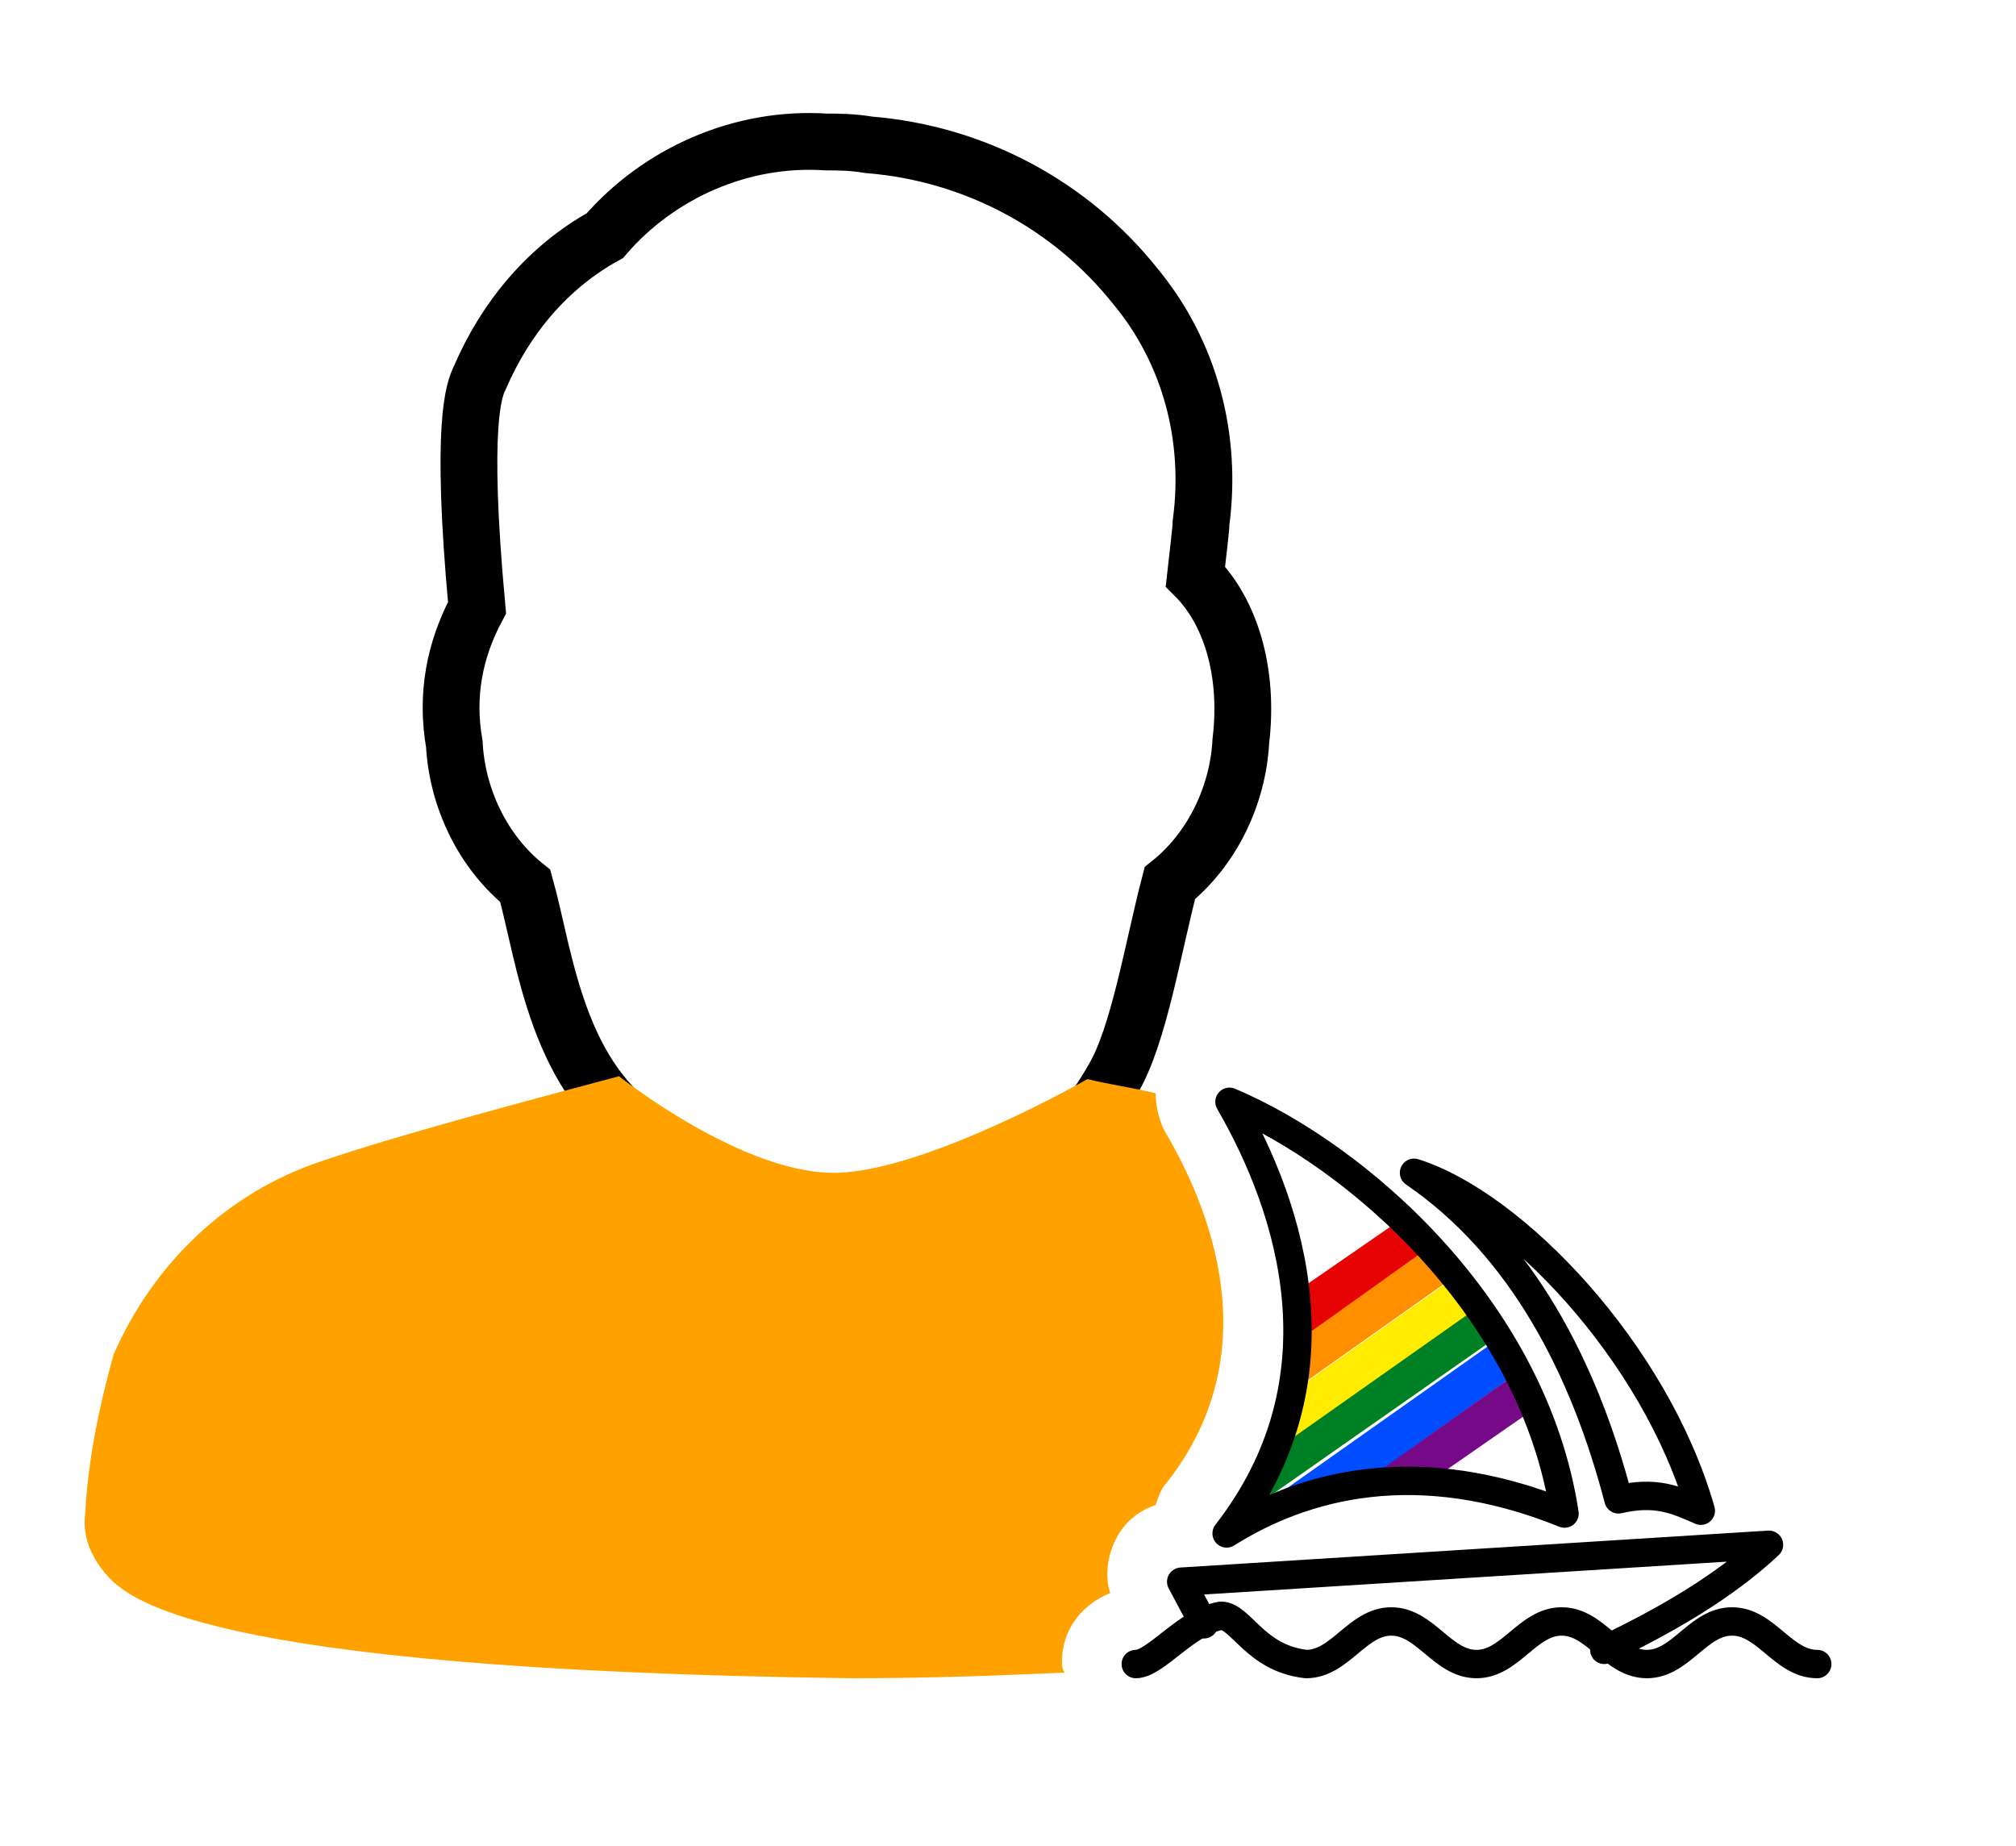 <?xml version="1.0" encoding="utf-8"?>
<!-- Generator: Adobe Illustrator 25.0.0, SVG Export Plug-In . SVG Version: 6.00 Build 0)  -->
<svg version="1.1" id="_8_拷贝" xmlns="http://www.w3.org/2000/svg" xmlns:xlink="http://www.w3.org/1999/xlink" x="0px" y="0px"
	 viewBox="0 0 71 65" style="enable-background:new 0 0 71 65;" xml:space="preserve">
<style type="text/css">
	.st0{fill:none;stroke:#000000;stroke-width:2;}
	.st1{fill-rule:evenodd;clip-rule:evenodd;fill:#FFA200;}
	.st2{fill:none;stroke:#000000;stroke-linecap:round;stroke-linejoin:round;}
	.st3{fill:#E50304;}
	.st4{fill:#FF8E00;}
	.st5{fill:#008025;}
	.st6{fill:#FFEC00;}
	.st7{fill:#004DFF;}
	.st8{fill:#760987;}
</style>
<path id="shape" class="st0" d="M36.8,41.2c0,0,1.5-1.6,2.4-3.2c0.9-1.5,1.4-4.6,2-6.9c1.5-1.2,2.4-3.1,2.5-5
	c0.3-2.5-0.4-4.6-1.6-5.8c0.1-0.9,0.2-1.7,0.2-1.9c0.4-3-0.4-6-2.3-8.3c-2.3-2.9-5.7-4.7-9.4-5C30,5,29.5,5,29.1,5l0,0l0,0l0,0
	c-3-0.2-5.9,1.1-7.8,3.3c-2,1.1-3.5,2.9-4.4,5c-0.2,0.4-0.7,1.6-0.1,8.1c-0.8,1.5-1.1,3.1-0.8,4.8c0.1,1.9,1,3.8,2.5,5
	c0.7,2.5,1.1,6.9,4.5,8.9"/>
<path class="st1" d="M37.4,58.5c0-1.1,0.7-2,1.7-2.4c-0.2-0.6-0.1-1.3,0.2-1.9c0.3-0.6,0.8-1,1.4-1.2c0.1-0.3,0.2-0.6,0.4-0.8
	c3.6-4.6,1.5-9.7-0.1-12.4c-0.2-0.4-0.3-0.9-0.3-1.3c-0.8-0.2-1.6-0.3-2.4-0.5c0,0-5.6,3.2-8.8,3.3c-3.3,0.1-7.7-3.4-7.7-3.4
	c-3,0.8-7.9,2.1-10.5,3C8,42,5.4,44.5,4,47.7c-0.5,1.8-0.9,3.7-1,5.6c-0.1,0.8,0.2,1.5,0.7,2.1c0.7,0.8,2.9,3.4,26.3,3.7
	c2.8,0,5.3-0.1,7.5-0.2C37.4,58.8,37.4,58.6,37.4,58.5z"/>
<g>
	<path id="waves_1_" class="st2" d="M40,58.6c0.7,0,1.8-1.5,3-1.7c0.7,0,1.2,1.5,3,1.7c1.2,0,1.8-1.5,3-1.5s1.8,1.5,3,1.5
		s1.8-1.5,3-1.5s1.8,1.5,3,1.5c1.2,0,1.8-1.5,3-1.5s1.8,1.5,3,1.5"/>
	<path id="hull_1_" class="st2" d="M42.4,57.2l-0.8-1.5l20.7-1.3c-1.6,1.5-3.7,2.7-5.8,3.7"/>
	<path id="front_sail_1_" class="st2" d="M49.8,41.3c3.5,1.1,8.5,6.3,10.1,11.9c-0.9-0.4-1.6-0.7-2.9-0.4
		C55.8,48.2,53.6,43.9,49.8,41.3z"/>
	<path class="st3" d="M49.4,42.9l-4.2,2.9c0.2,0.5,0.3,1,0.4,1.5l4.9-3.4C50.1,43.6,49.7,43.3,49.4,42.9z"/>
	<path class="st4" d="M45.6,47.7c0,0.1,0,0.1,0,0.2c0,0.3-0.1,0.7-0.1,1c0-0.1,0-0.3,0.1-0.4c0,0.2,0,0.4-0.1,0.5l5.8-4.1l-0.8-1.1
		l-4.9,3.5C45.6,47.4,45.6,47.5,45.6,47.7z"/>
	<path class="st5" d="M44.6,52.1c-0.1,0.2-0.1,0.4-0.2,0.6c0.1,0,0.2,0,0.2,0c0.1,0,0.1,0,0.1,0l8-5.6c0,0,0,0-0.1-0.1
		c-0.2-0.2-0.3-0.4-0.5-0.6c0,0-0.1-0.1-0.1-0.1c-0.1-0.1-0.1-0.2-0.2-0.3c0,0,0,0,0,0l-7.1,5C44.8,51.4,44.7,51.8,44.6,52.1z"/>
	<path class="st6" d="M45.1,49.8C45.1,49.8,45.1,49.8,45.1,49.8C45.1,49.8,45.1,49.8,45.1,49.8C45.1,49.8,45.1,49.8,45.1,49.8
		c-0.2,0.4-0.3,0.7-0.4,1c-0.1,0.2-0.3,0.4-0.4,0.7l7.8-5.5c0,0-0.1-0.1-0.1-0.1c-0.3-0.3-0.5-0.6-0.8-0.9l-5.8,4.1
		C45.4,49.3,45.3,49.6,45.1,49.8z"/>
	<path class="st7" d="M53.5,48.1c-0.1-0.1-0.1-0.2-0.2-0.3c-0.1-0.1-0.1-0.1-0.2-0.2c-0.1-0.1-0.1-0.2-0.2-0.3
		c-0.1,0-0.1-0.1-0.2-0.1l-8.5,6c0.1,0,0.1,0,0.2,0c0.5-0.1,1-0.4,1.5-0.5c0.4-0.1,0.8-0.1,1.2-0.1c0.1,0,0.2,0,0.4,0l6-4.3
		C53.6,48.2,53.5,48.2,53.5,48.1z"/>
	<path class="st8" d="M48.6,51.9c0.5,0,1,0,1.5,0c0.2,0,0.4,0.1,0.5,0.1l3.6-2.5c-0.2-0.4-0.5-0.8-0.7-1.2L48.3,52
		C48.4,52,48.5,51.9,48.6,51.9z"/>
	<path id="rear_sail_1_" class="st2" d="M43.3,38.8c4.5,1.9,10.7,7.3,11.8,14.5c-5.2-2.1-9.2-1-11.9,0.7
		C47.4,48.6,45.5,42.6,43.3,38.8z"/>
</g>
</svg>
